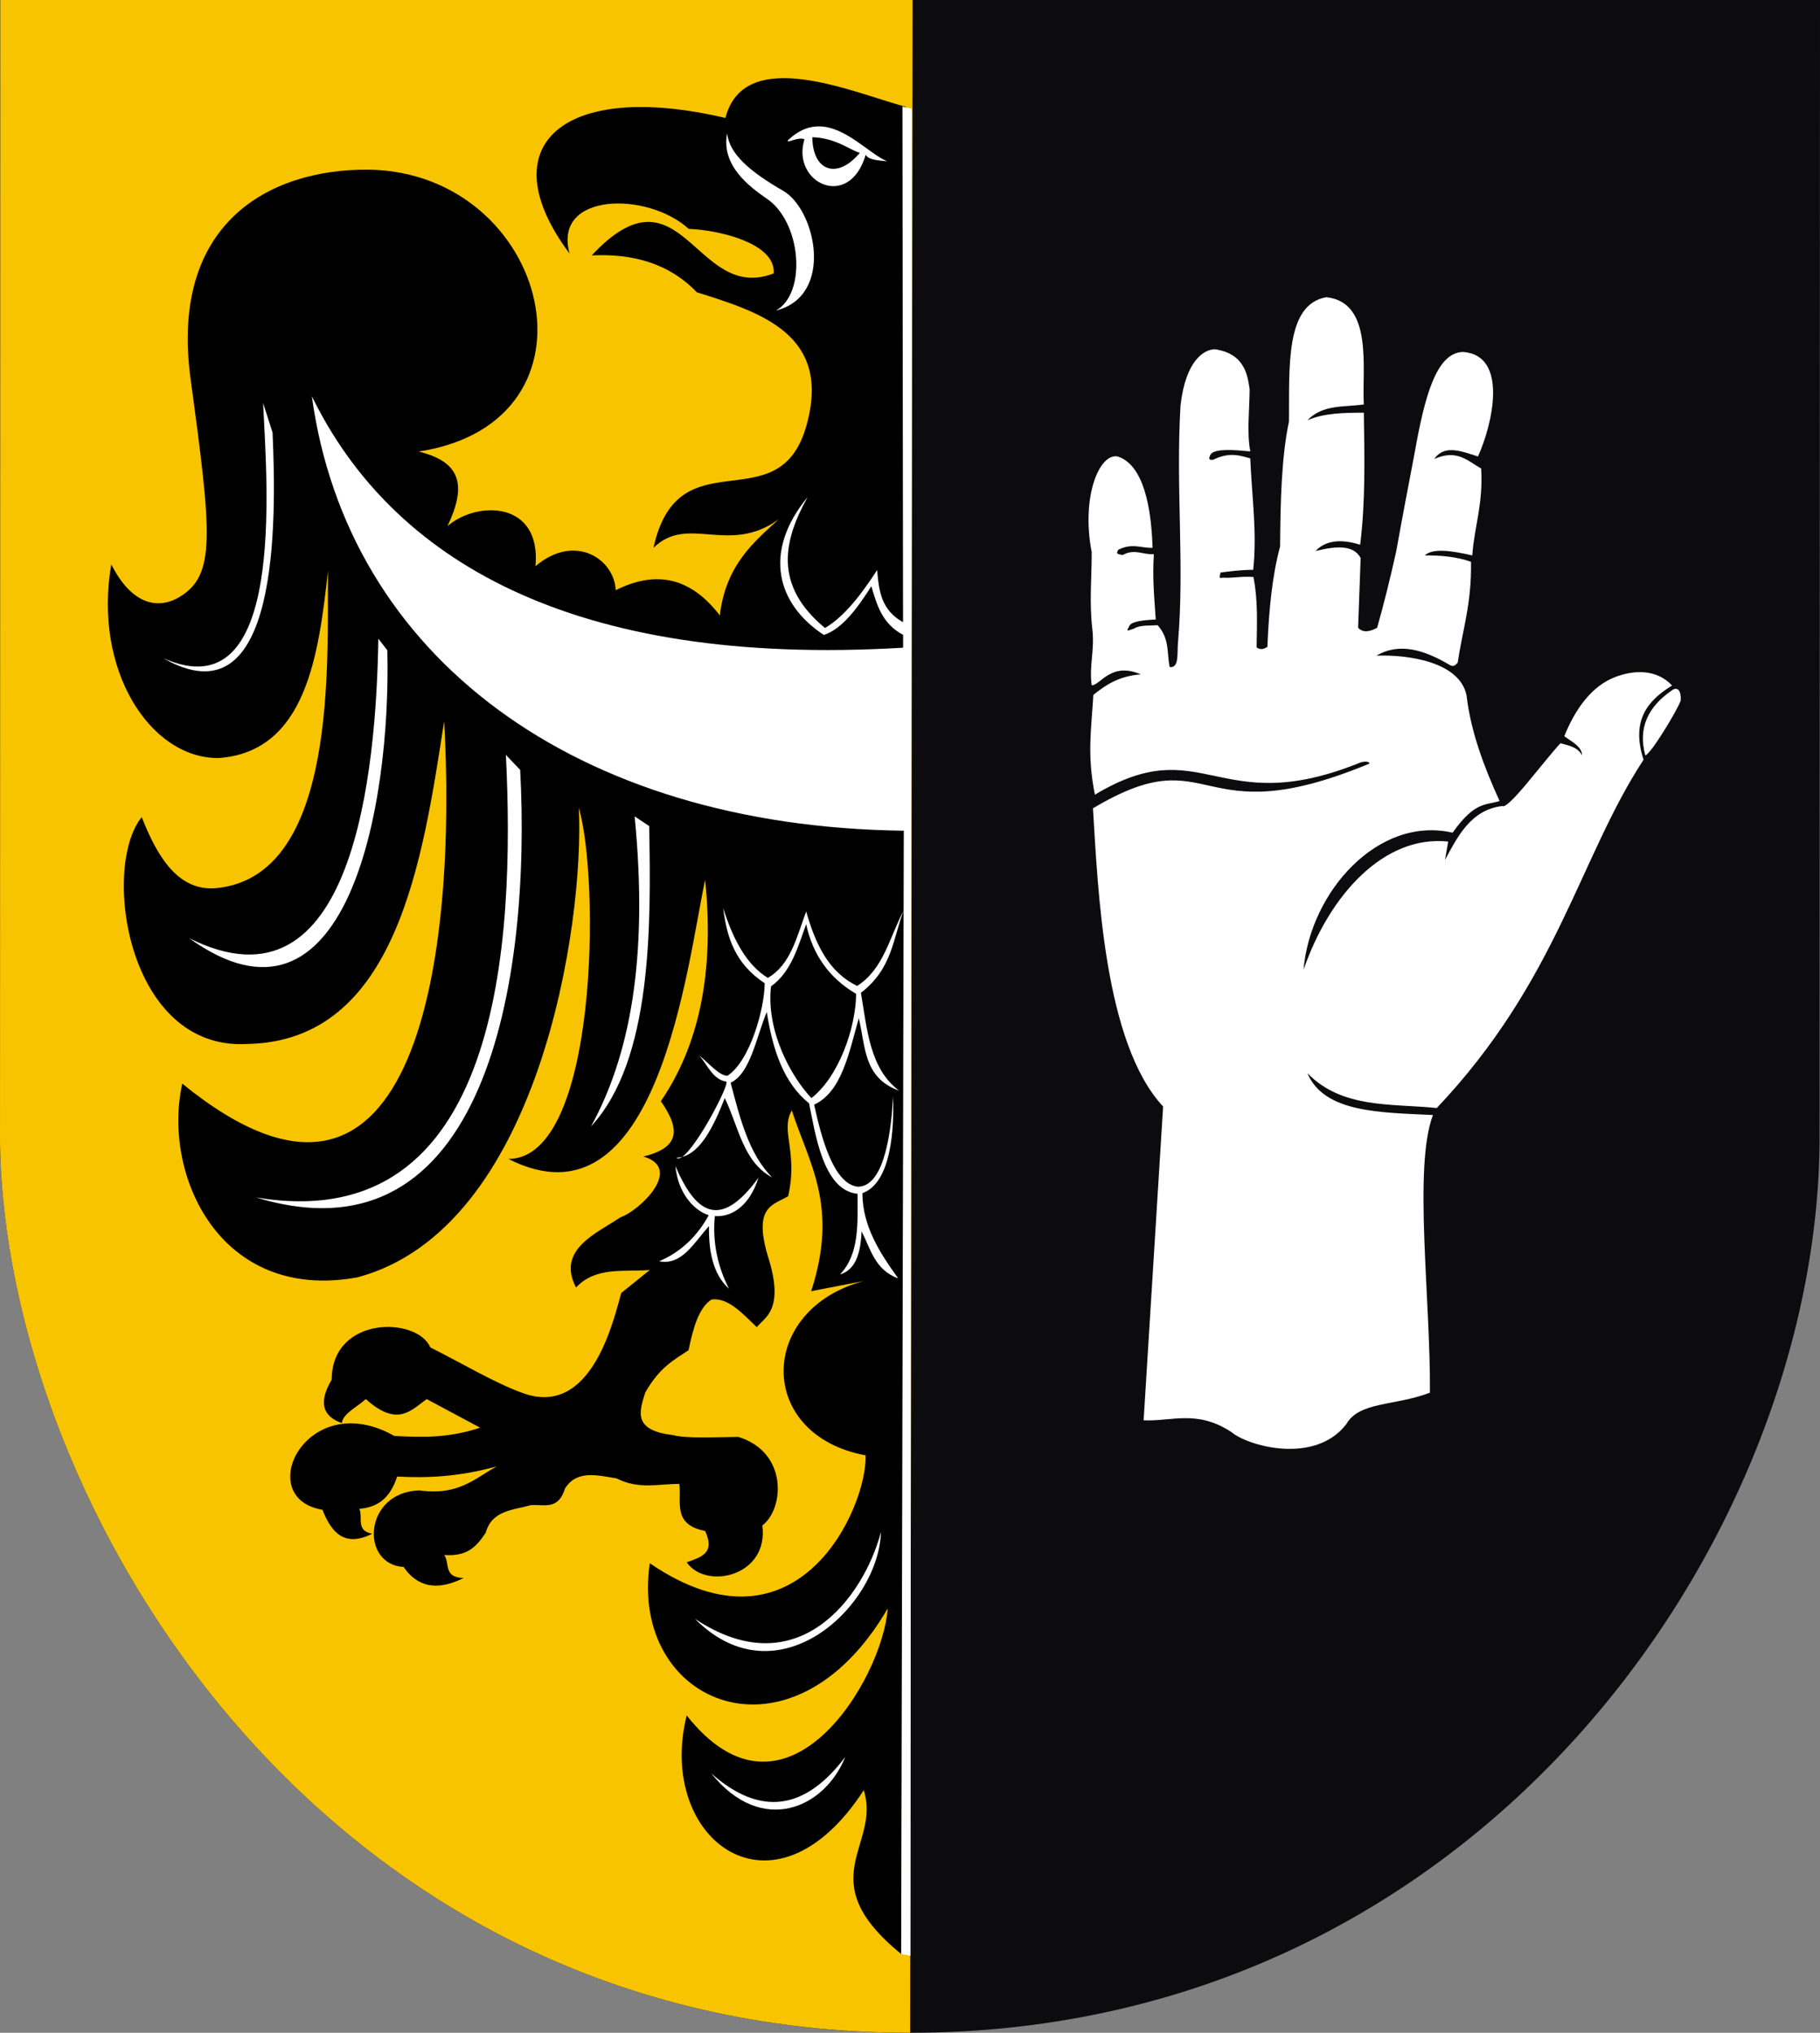 <?xml version="1.0" encoding="UTF-8" standalone="no"?>
<!-- Created with Inkscape (http://www.inkscape.org/) -->
<svg
   xmlns:dc="http://purl.org/dc/elements/1.1/"
   xmlns:cc="http://creativecommons.org/ns#"
   xmlns:rdf="http://www.w3.org/1999/02/22-rdf-syntax-ns#"
   xmlns:svg="http://www.w3.org/2000/svg"
   xmlns="http://www.w3.org/2000/svg"
   xmlns:sodipodi="http://sodipodi.sourceforge.net/DTD/sodipodi-0.dtd"
   xmlns:inkscape="http://www.inkscape.org/namespaces/inkscape"
   id="svg2"
   sodipodi:version="0.32"
   inkscape:version="0.46"
   width="736.364"
   height="822.281"
   version="1.0"
   sodipodi:docname="POL_Prusice_COA.svg"
   inkscape:output_extension="org.inkscape.output.svg.inkscape">
  <rect width="100%" height="100%" fill="#808080" stroke="none"/>
  <defs
     id="defs5">
    <inkscape:perspective
       sodipodi:type="inkscape:persp3d"
       inkscape:vp_x="0 : 526.18109 : 1"
       inkscape:vp_y="0 : 1000 : 0"
       inkscape:vp_z="744.09448 : 526.18109 : 1"
       inkscape:persp3d-origin="372.04724 : 350.78739 : 1"
       id="perspective9" />
    <inkscape:perspective
       id="perspective2514"
       inkscape:persp3d-origin="372.04724 : 350.78739 : 1"
       inkscape:vp_z="744.09448 : 526.18109 : 1"
       inkscape:vp_y="0 : 1000 : 0"
       inkscape:vp_x="0 : 526.18109 : 1"
       sodipodi:type="inkscape:persp3d" />
  </defs>
  <sodipodi:namedview
     inkscape:window-height="850"
     inkscape:window-width="1440"
     inkscape:pageshadow="2"
     inkscape:pageopacity="0.0"
     guidetolerance="10.0"
     gridtolerance="10.0"
     objecttolerance="10.0"
     borderopacity="1.0"
     bordercolor="#666666"
     pagecolor="#ffffff"
     id="base"
     showgrid="false"
     inkscape:zoom="0.76164046"
     inkscape:cx="368.74429"
     inkscape:cy="409.17678"
     inkscape:window-x="-8"
     inkscape:window-y="-8"
     inkscape:current-layer="svg2" />
  <g
     id="g2514"
     transform="translate(145.307,128.314)">
    <path
       sodipodi:nodetypes="cccsscccc"
       id="path2510"
       d="M 223.931,-128.314 L -145.162,-128.314 L -145.307,333.405 L -145.302,333.819 C -143.529,479.38 -16.99,693.976 222.931,693.967 M 222.931,693.967 C 453.562,693.959 589.913,493.973 590.876,333.405 L 591.056,-128.314 C 470.103,-128.314 347.701,-128.314 223.931,-128.314"
       style="fill:#0c0c0e;fill-opacity:1;fill-rule:nonzero;stroke:none;stroke-width:3.543;stroke-linecap:round;stroke-linejoin:round;stroke-miterlimit:4;stroke-dasharray:none;stroke-dashoffset:0;stroke-opacity:1" />
    <path
       style="fill:#f8c400;fill-opacity:1;fill-rule:nonzero;stroke:none;stroke-width:3.543;stroke-linecap:round;stroke-linejoin:round;stroke-miterlimit:4;stroke-dasharray:none;stroke-dashoffset:0;stroke-opacity:1"
       d="M 223.931,-128.314 L -145.162,-128.314 L -145.307,333.405 L -145.302,333.819 C -143.529,479.38 -16.99,693.976 222.931,693.967 M 222.931,693.967 L 223.931,-128.314"
       id="path2518"
       sodipodi:nodetypes="cccsscc" />
  </g>
  <g
     id="g3342"
     transform="translate(921.045,128.314)">
    <path
       sodipodi:nodetypes="cccccccccccccccccscccsccccccccccccccccccccccccccccccccccccccccccccccccccccccccc"
       id="path3290"
       d="M -554.415,-85.069 C -574.485,-90.275 -619.78,-110.76 -627.541,-80.592 C -692.97,-95.971 -723.494,-69.702 -690.593,-25.748 C -697.49,-50.568 -659.051,-50.94 -642.39,-35.724 C -630.186,-35.278 -607.13,-29.955 -608.006,-17.719 C -639.809,-5.306 -645.193,-63.923 -681.639,-25.001 C -664.964,-25.791 -650.358,-21.805 -639.107,-10.078 C -613.159,-1.952 -584.533,7.025 -594.709,43.647 C -605.809,83.812 -646.568,47.244 -656.642,93.269 C -642.612,79.607 -626.309,96.459 -605.901,81.703 C -616.035,90.901 -627.439,100.309 -629.802,120.638 C -640.573,106.641 -654.074,101.479 -671.939,110.431 C -672.471,97.819 -688.455,87.165 -704.398,100.731 C -701.951,74.304 -727.97,74.101 -739.998,84.508 C -732.148,68.056 -734.491,58.519 -751.675,54.348 C -673.181,42.289 -698.63,-58.568 -771.927,-59.699 C -812.599,-59.969 -852.44,-37.703 -843.934,24.993 C -835.301,88.258 -833.778,104.297 -848.333,113.117 C -857.35,118.581 -867.922,116.02 -876.02,99.984 C -883.433,142.746 -860.285,178.419 -832.741,178.334 C -797.05,175.861 -792.113,136.343 -788.343,102.596 C -788.794,138.141 -783.906,225.559 -833.099,230.906 C -848.377,232.567 -857.074,219.18 -863.708,202.212 C -880.119,222.407 -869.723,296.637 -821.175,293.992 C -760.241,292.979 -749.99,218.865 -741.334,163.41 C -736.266,254.031 -750.757,388.616 -847.292,310.035 C -855.483,346.634 -832.308,398.596 -776.404,388.384 C -702.968,368.718 -684.554,245.691 -686.862,198.481 C -678.445,226.689 -678.824,340.406 -715.351,340.495 C -654.668,371.241 -642.973,261.106 -635.749,227.582 C -631.915,265.101 -638.275,294.643 -653.657,317.124 C -647,326.841 -644.253,335.58 -660.746,339.509 C -644.344,344.32 -662.28,361.448 -670.073,364.133 C -679.514,370.526 -696.028,377.107 -687.982,392.488 C -679.906,383.881 -668.526,386.286 -658.134,385.4 L -669.7,394.727 C -672.658,405.109 -681.63,445.906 -709.994,435.021 C -720.859,431.098 -734.57,422.905 -746.93,416.739 C -752.297,404.232 -786.766,403.857 -786.851,429.798 C -792.028,438.506 -790.937,444.472 -782.747,447.333 C -782.275,443.409 -776.481,440.816 -773.047,437.633 C -760.251,449.102 -754.796,442.219 -748.423,437.633 L -726.783,449.198 C -739.984,453.587 -750.726,453.059 -761.481,452.556 C -796.98,432.511 -819.086,477.65 -790.582,482.404 C -786.928,491.76 -781.557,497.683 -770.435,492.104 C -777.234,490.914 -774.089,485.462 -775.658,482.031 C -769.197,481.425 -763.504,478.706 -760.361,468.972 C -748.562,469.563 -736.005,469.243 -720.068,464.868 C -728.925,469.691 -735.497,476.799 -751.407,474.569 C -773.963,475.297 -775.429,504.52 -757.75,505.535 C -752.421,513.325 -744.672,515.582 -733.499,510.012 C -741.846,509.771 -738.946,503.906 -741.334,500.685 C -731.423,501.476 -727.919,496.66 -724.545,491.731 C -722.05,482.601 -713.486,482.576 -706.263,480.538 C -701.177,480.077 -695.212,482.838 -692.459,473.822 C -687.75,466.252 -679.504,468.408 -671.566,469.718 C -662.462,474.346 -654.542,471.872 -646.195,471.957 C -645.214,479.237 -649.139,488.358 -635.749,490.985 C -631.449,500.304 -637.832,501.61 -643.211,503.67 C -635.282,514.998 -609.885,509.21 -612.617,488.746 C -603.744,482.056 -602.131,459.159 -622.317,452.929 C -632.257,453.05 -643.589,453.636 -648.807,452.183 C -665.162,450.305 -662.357,442.595 -660,435.021 C -654.155,424.67 -648.309,421.809 -642.464,417.859 C -640.607,408.828 -638.294,400.594 -633.137,397.339 C -626.473,396.506 -620.716,402.93 -614.856,408.531 C -611.723,404.578 -603.385,401.602 -610.378,379.803 C -616.404,359.454 -608.104,359.159 -602.17,355.552 C -598.023,337.432 -605.493,329.183 -600.678,320.855 C -593.849,342.113 -581.588,359.356 -592.843,393.981 L -571.577,389.877 C -614.667,401.414 -615.178,452.156 -570.831,460.391 C -570.024,480.981 -598.009,545.129 -658.134,504.043 C -666.615,561.275 -600.61,588.939 -561.877,522.324 C -563.85,550.812 -603.124,616.373 -643.211,565.603 C -655.677,615.641 -608.062,652.13 -571.577,595.824 C -564.402,618.311 -593.68,631.837 -556.28,662.234 L -554.415,-85.069 z"
       style="fill:#000000;fill-opacity:1;fill-rule:evenodd;stroke:none;stroke-width:1px;stroke-linecap:butt;stroke-linejoin:miter;stroke-opacity:1" />
    <path
       d="M -633.31,589.015 C -613.206,606.801 -595.215,603.763 -579.081,582.422 C -587.315,603.027 -612.699,614.604 -633.31,589.015 z M -639.902,526.492 C -606.327,560.263 -565.431,521.281 -564.62,491.403 C -571.661,518.058 -598.553,554.045 -639.902,526.492 z M -647.781,343.375 C -646.769,353.938 -640.738,361.09 -634.297,363.281 C -638.7,371.252 -645.085,377.977 -654.375,381.875 C -645.132,383.731 -640.204,374.27 -634.188,367.656 C -634.329,377.561 -632.748,386.954 -626.094,393.031 C -630.541,384.283 -632.877,374.443 -631.823,363.614 C -625.15,364.102 -617.821,359.678 -614.156,348.062 C -630.115,370.046 -639.956,361.633 -647.781,343.375 z M -628.438,239.062 C -627.019,250.493 -623.856,261.38 -611.656,269.406 C -611.687,279.546 -617.521,300.842 -626.719,306.844 C -630.062,306.865 -634.269,301.71 -638.125,298.656 C -634.734,302.57 -632.613,308.404 -627.156,309.219 C -626.045,310.747 -638.902,335.364 -645.031,339.656 C -637.71,337.768 -632.485,327.913 -627.812,315.875 C -622.252,327.246 -620.423,341.738 -608.656,347.938 C -618.016,338.561 -621.666,324.062 -625.438,309.656 C -617.449,305.897 -615.164,291.545 -610.812,281.031 C -608.43,296.437 -603.901,309.842 -593.719,317.969 C -591.339,328.896 -588.353,353.238 -574.094,354.594 C -574.063,366.591 -573.275,378.944 -581.188,387.219 C -574.889,385.384 -572.781,378.612 -572.469,369.75 C -568.761,376.883 -567.182,385.336 -557.625,388.812 C -565.238,378.305 -572.077,367.535 -572.125,354.344 C -560.297,350.082 -559.259,327.921 -559.719,315.281 C -560.33,327.226 -562.755,351.811 -574.031,351.719 C -583.957,350.554 -588.831,331.323 -591.656,318.531 C -580.55,313.43 -577.6,297.822 -573.594,283.594 C -570.804,294.678 -571.875,307.709 -557.25,312.875 C -569.132,304.026 -570.196,288.186 -572.719,273.281 C -560.018,263.543 -559.789,251.472 -555.5,240.156 C -561.134,250.692 -563.441,263.565 -574.219,270.5 C -585.893,264.907 -591.162,253.36 -594.875,240.375 C -598.653,250.586 -601.15,261.94 -610.375,267.25 C -618.964,262.024 -624.424,251.724 -628.438,239.062 z M -594.875,245.531 C -592.232,257.795 -585.624,267.282 -574.656,273.719 C -574.803,287.642 -581.727,307.285 -592.75,315.875 C -601.009,307.162 -611.126,288.746 -609.094,270.688 C -600.905,264.792 -598.279,254.882 -594.875,245.531 z M -645.062,339.656 C -645.811,339.847 -646.582,339.95 -647.375,339.969 C -646.828,340.5 -646.035,340.332 -645.062,339.656 z M -664.271,201.913 L -658.392,205.832 C -657.614,246.164 -657.163,300.589 -681.906,327.321 C -666.409,299.037 -658.578,259.978 -664.271,201.913 z M -716.357,177.065 L -710.582,183.127 C -706.084,267.824 -724.451,384.444 -817.504,356.05 C -718.331,372.736 -712.656,252.515 -716.357,177.065 z M -767.971,130.03 L -764.33,134.738 C -762.756,199.051 -781.174,296.784 -844.56,251.157 C -777.788,284.666 -768.823,183.413 -767.971,130.03 z M -814.591,34.71 L -810.768,46.676 C -809.181,82.53 -807.942,164.874 -854.966,137.938 C -805.229,160.006 -813.037,67.79 -814.591,34.71 z M -555.917,-85.261 L -555.682,123.375 C -564.453,118.481 -565.431,110.893 -566.156,102.281 C -572.558,112.104 -579.26,120.979 -587.25,125.719 C -608.291,108.387 -603.951,90.132 -594.281,72.75 C -612.545,94.956 -606.767,116.068 -587.719,128.531 C -580.329,126.106 -574.307,117.918 -568.5,108.844 C -566.283,116.157 -564.289,123.921 -555.65,128.5 L -555.65,133.688 C -690.52,141.739 -762.798,97.541 -794.875,31.969 C -780.475,137.213 -688.426,206.036 -555.375,207.719 L -556.441,662.077 L -552.7,662.877 L -552.094,-84.25 L -555.917,-85.261 z M -589.375,-77.188 C -593.534,-77.284 -597.87,-75.771 -602.312,-71.5 C -602.714,-70.19 -598.075,-73.108 -595.562,-71.969 C -601.046,-54.464 -577.523,-42.887 -570.781,-65.719 C -569.695,-63.591 -565.735,-63.443 -562.125,-63.062 C -569.256,-66.061 -578.746,-76.942 -589.375,-77.188 z M -626.844,-74.375 C -629.467,-61.149 -617.253,-52.454 -611.062,-48.125 C -596.769,-38.773 -594.48,-9.634 -607.125,-2.688 C -583.316,-8.619 -590.993,-43.513 -604.125,-51.094 C -617.468,-58.797 -625.915,-65.897 -626.844,-74.375 z M -592.375,-72.812 C -582.78,-72.538 -576.886,-67.432 -573.156,-66.5 C -582.413,-55.395 -592.312,-59.232 -592.375,-72.812 z"
       style="fill:#ffffff;fill-opacity:1;fill-rule:evenodd;stroke:none;stroke-width:1px;stroke-linecap:butt;stroke-linejoin:miter;stroke-opacity:1"
       id="path3292"
       sodipodi:nodetypes="cccccccccccccccccccccccccccccccccccccccccccccccccccccccccccccccccccccccccccccccccccccccccscccc" />
  </g>
  <path
     id="path3366"
     style="fill:#ffffff;fill-opacity:1;fill-rule:evenodd;stroke:none;stroke-width:1px;stroke-linecap:butt;stroke-linejoin:miter;stroke-opacity:1"
     d="M 461.584,272.8 C 449.463,267.53 445.131,277.299 441.694,277.208 C 440.591,269.064 442.976,263.183 441.951,254.45 C 440.669,243.363 441.725,233.758 441.694,223.396 C 437.336,200.703 444.895,183.186 452.217,184.643 C 464.7,188.649 466,212.32 466.332,221.6 C 461.736,221.801 458.209,219.508 452.473,222.37 C 451.517,223.979 451.874,224.153 454.27,224.506 C 458.972,221.817 462.639,224.528 466.845,224.166 C 466.213,233.867 467.052,242.095 467.615,250.6 C 462.356,250.844 458.181,251.414 457.093,252.91 C 455.968,255.153 455.17,255.632 458.931,254.218 C 461.363,252.744 465.141,253.14 468.385,252.91 C 473.352,258.556 472.042,264.202 473.261,269.848 C 477.169,270.325 476.194,264.292 476.597,260.096 C 479.329,228.178 475.651,197.888 477.624,164.112 C 479.719,145.403 487.416,141.373 491.483,141.271 C 503.786,143.031 504.762,152.038 505.598,157.439 C 505.539,165.895 504.419,174.882 505.855,182.59 C 499.414,182.002 492.025,181.371 489.943,183.617 C 488.642,185.795 489.344,186.257 490.969,185.926 C 497.903,182.387 503.048,184.774 505.855,185.413 C 506.456,200.442 508.676,215.47 507.038,230.499 C 501.817,230.518 497.337,231.16 493.792,231.609 C 493.852,232.481 492.498,234.297 494.819,233.662 C 498.284,234 502.412,232.992 507.138,233.405 C 509.016,242.901 508.552,252.397 508.421,261.892 C 509.683,262.767 511.103,262.855 512.784,261.636 C 513.389,246.46 514.803,232.499 517.917,221.086 C 518.054,202.718 518.482,184.766 521.51,170.528 C 521.719,148.805 519.883,123.095 536.651,120.226 C 555.72,122.271 550.986,149.141 551.793,163.599 C 543.904,164.773 535.3,163.445 528.952,170.015 C 535.495,167.115 543.606,166.957 551.793,166.935 C 552.079,184.216 552.498,203.069 550.311,220.349 C 541.115,217.479 535.634,219.322 532.289,222.883 C 540.277,220.952 547.497,220.174 550.51,225.706 L 549.484,253.936 C 551.372,255.97 554.038,255.672 557.183,253.936 C 559.749,244.933 562.316,234.659 564.882,223.139 C 567.363,209.303 569.844,196.391 572.325,183.36 C 576.332,160.864 580.982,142.509 592.028,142.372 C 610.626,143.839 603.615,172.326 597.989,184.643 C 591.364,182.578 584.478,179.642 580.28,185.67 C 589.623,181.531 593.884,186.539 599.272,189.519 C 600.116,204.172 596.496,212.882 595.679,224.679 C 587.358,222.774 579.779,221.611 576.431,224.679 C 583.045,224.611 589.387,225.223 595.166,227.246 C 595.434,244.289 591.74,254.728 589.776,268.052 C 588.986,268.867 588.294,269.879 586.697,269.078 C 576.242,262.837 566.129,259.785 556.926,265.229 C 569.746,264.74 590.722,267.737 593.369,281.397 C 595.105,296.091 600.4,310.138 606.715,323.999 C 601.164,325.852 596.807,323.989 587.723,336.832 C 557.544,329.897 530.058,360.862 527.412,392.266 C 537.801,362.149 559.906,337.649 585.927,340.424 L 584.643,347.867 C 590.03,337.739 595.398,327.587 607.741,326.053 C 610.261,327.57 623.238,309.569 631.352,300.645 C 634.718,301.584 638.323,302.166 640.078,305.521 C 640.09,302.052 636.044,300.105 632.892,297.822 C 637.351,286.767 644.019,277.457 653.588,273.835 C 660.771,271.116 670.008,270.404 676.521,277.291 C 666.722,283.333 659.81,291.301 664.972,307.318 C 638.947,347.068 630.221,396.523 581.307,448.214 C 562.888,446.324 543.048,448.566 528.952,434.099 C 535.759,450.158 558.348,449.996 579.767,451.037 C 571.77,472.157 578.842,525.675 578.54,563.341 C 564.38,568.812 549.922,566.831 544.696,576.107 C 531.998,592.571 504.884,584.978 498.182,579.26 C 484.201,570.141 474.227,575.041 462.705,574.53 L 470.589,447.602 C 446.648,421.875 444.247,359.832 442.207,326.98 C 491.446,297.545 482.956,338.45 554.157,308.848 C 553.806,307.843 551.625,307.954 550.151,308.549 C 492.448,331.835 486.839,295.123 442.996,321.462 C 439.738,305.382 441.556,294.996 442.365,281.091 C 447.01,277.399 452.396,273.465 461.584,272.8 z M 676.378,279.303 C 678.881,277.424 680.308,279.743 679.995,283.392 C 678.704,287.243 667.845,305.134 665.684,305.566 C 662.632,294.386 666.856,285.873 676.378,279.303 z" />
</svg>
